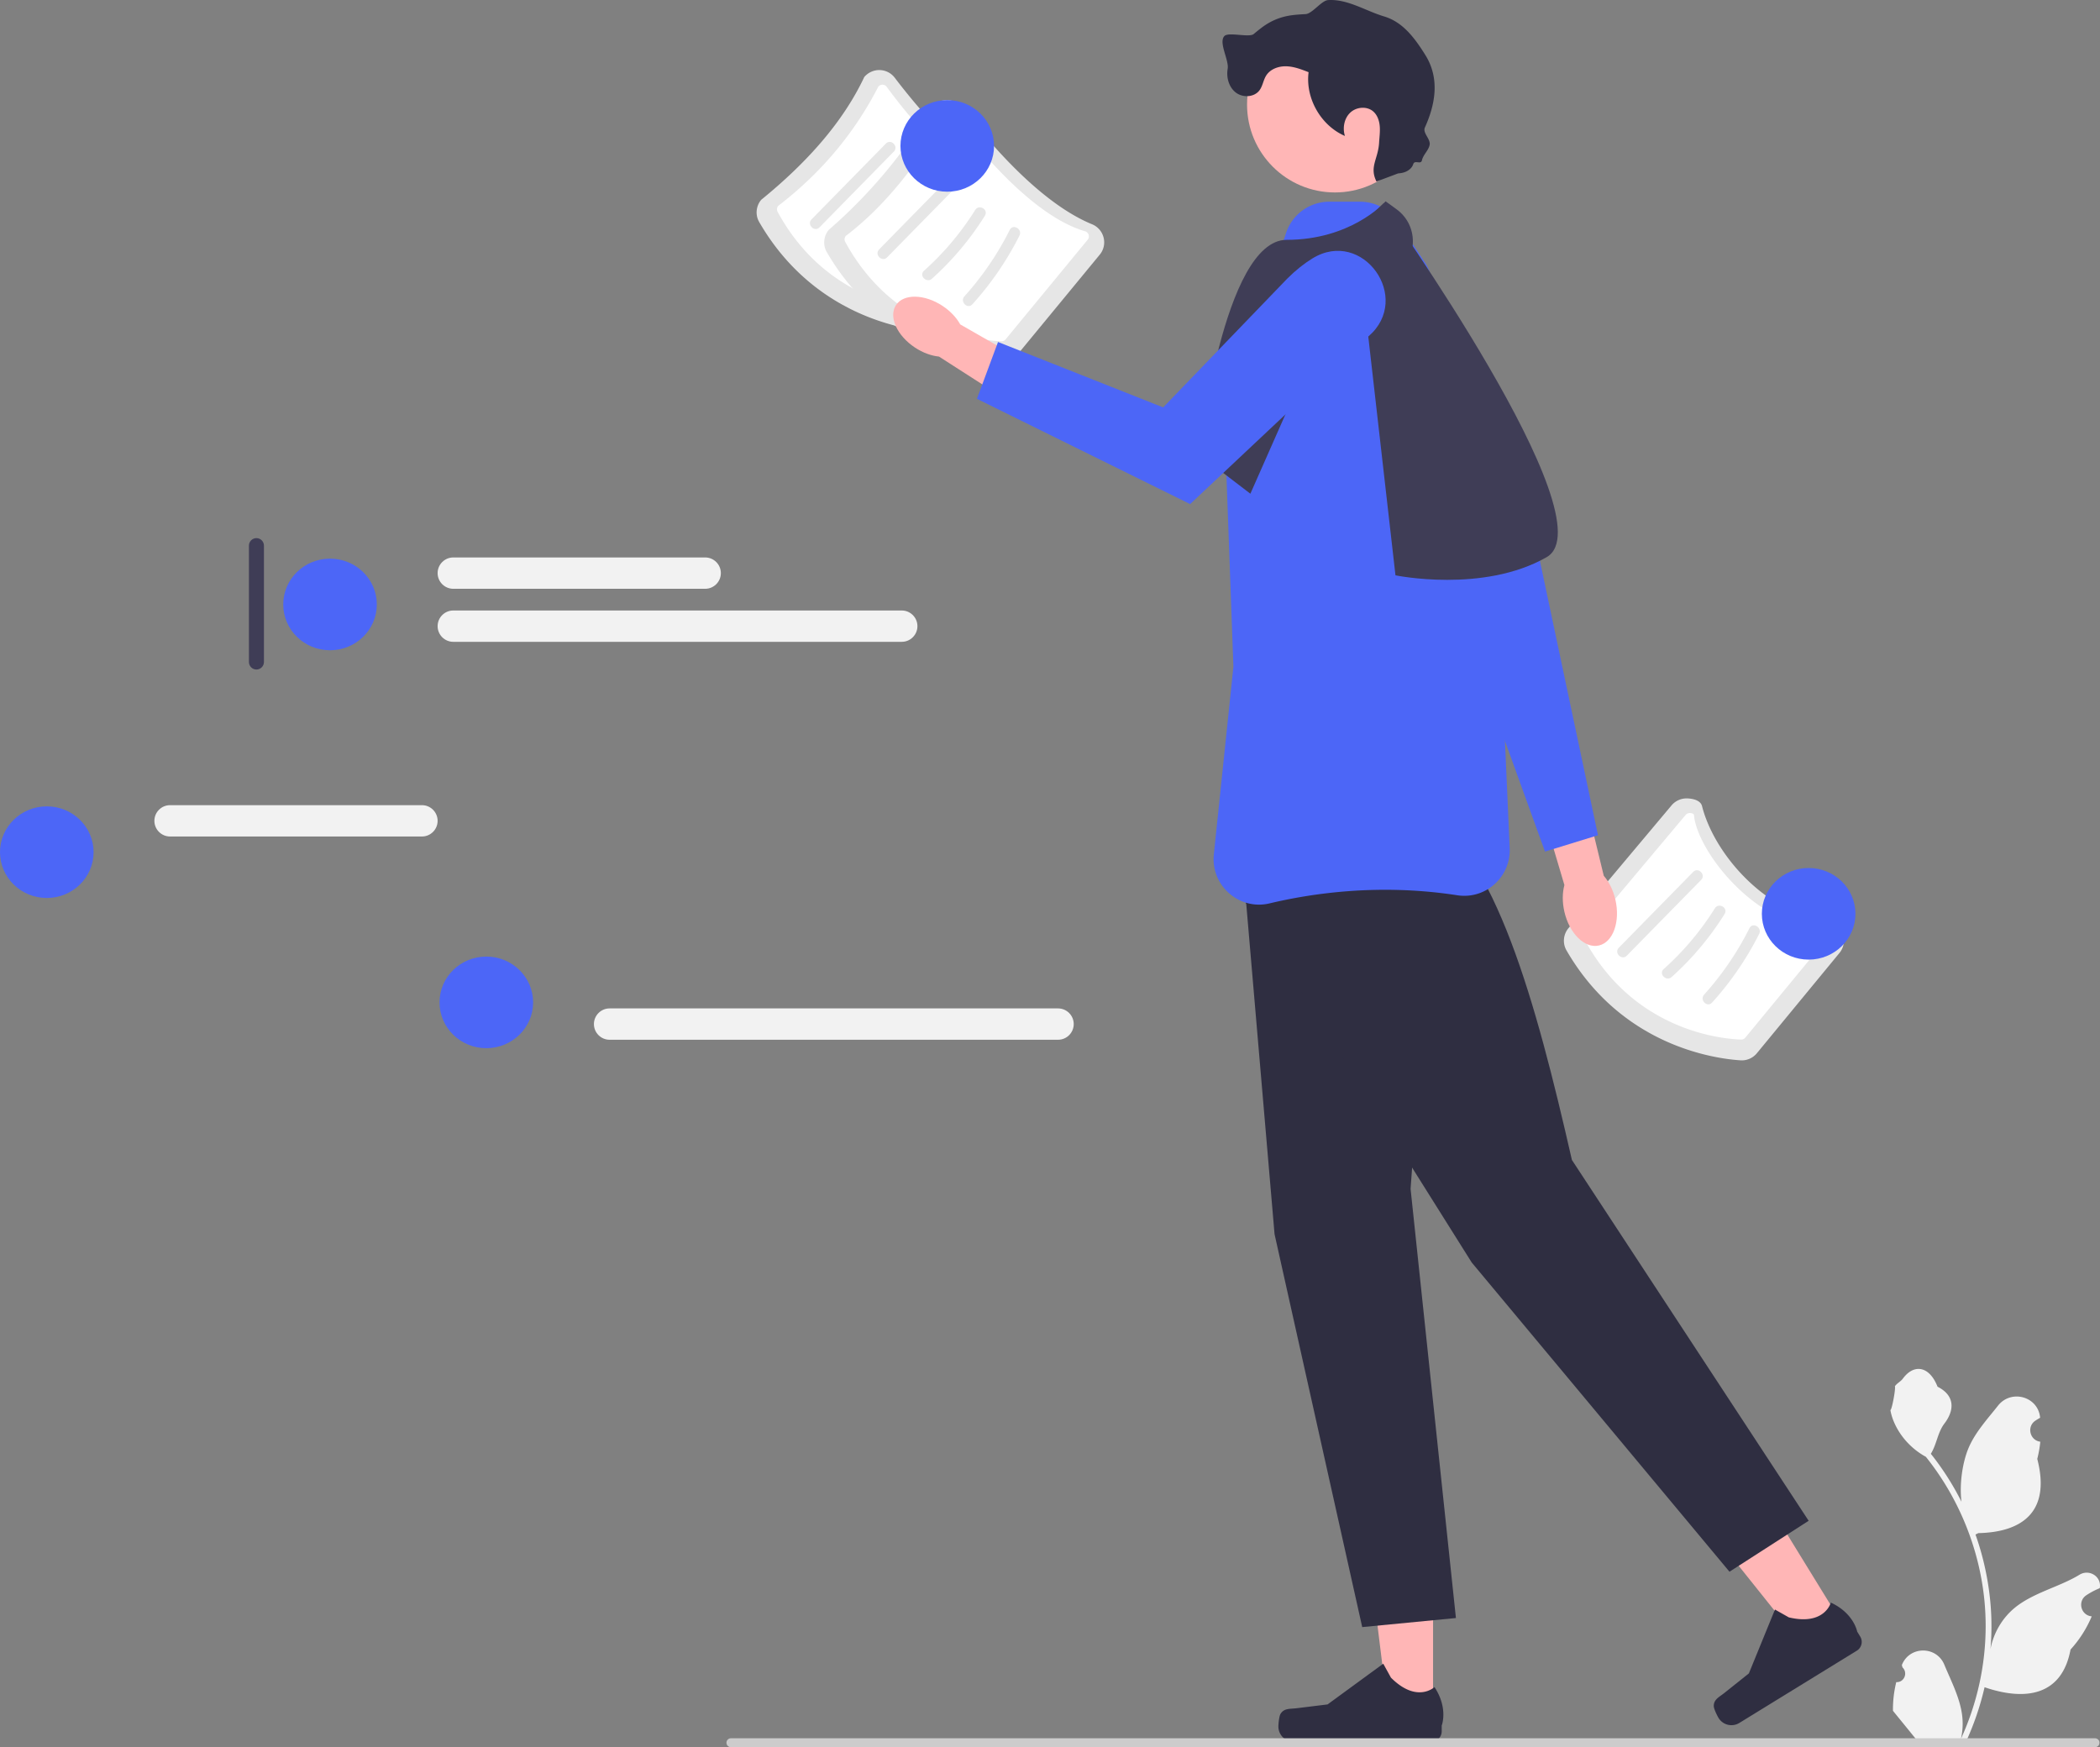 <svg xmlns="http://www.w3.org/2000/svg" width="559.286" height="465.379"><rect width="100%" height="100%" fill="#808080" stroke="none"/><path fill="#e6e6e6" d="M248.906 88.437c-.108 0-.217-.004-.326-.011-7.174-.461-31.723-3.934-46.384-29.283-1.083-1.871-.869-4.252.533-5.923 12.244-9.958 21.808-20.735 27.453-32.71a5.246 5.246 0 0 1 4.098-1.85 5.181 5.181 0 0 1 4.02 2.053c6.96 9.146 20.702 25.338 34.529 31.015a5.177 5.177 0 0 1 3.087 3.557 5.126 5.126 0 0 1-1.027 4.552l-21.993 26.705a5.186 5.186 0 0 1-3.99 1.895z"/><path fill="#fff" d="m206.885 54.507.382.321a1.432 1.432 0 0 0-.17 1.589c13.264 24.423 36.976 26.339 41.595 26.475.445.025.862-.175 1.144-.518l21.835-26.513c.309-.376.404-.855.262-1.318a1.406 1.406 0 0 0-.968-.948c-14.83-4.334-30.389-24.408-34.805-30.458a1.406 1.406 0 0 0-1.093-.58 1.444 1.444 0 0 0-1.143.511c-6.318 12.32-15.165 22.932-26.657 31.76l-.382-.321z"/><path fill="#e6e6e6" d="m218.263 60.549 19.792-20.18c1.353-1.38-.766-3.503-2.121-2.122l-19.792 20.18c-1.353 1.38.766 3.503 2.12 2.122zm11.946 5.685a78.197 78.197 0 0 0 14.096-16.785c1.026-1.642-1.568-3.15-2.59-1.514a75.33 75.33 0 0 1-13.628 16.178c-1.44 1.291.687 3.407 2.122 2.121zm10.766 6.808a82.824 82.824 0 0 0 12.54-18.29c.865-1.72-1.722-3.241-2.59-1.514a79.896 79.896 0 0 1-12.071 17.683c-1.29 1.43.824 3.558 2.121 2.121z"/><path fill="#e6e6e6" d="M266.906 96.437c-.108 0-.217-.004-.326-.011-7.174-.461-31.723-3.934-46.384-29.283-1.083-1.871-.869-4.252.533-5.923 11.632-10.09 20.39-21.121 27.453-32.71a5.246 5.246 0 0 1 4.098-1.85 5.181 5.181 0 0 1 4.02 2.053c6.96 9.146 20.702 25.338 34.529 31.015a5.177 5.177 0 0 1 3.087 3.557 5.126 5.126 0 0 1-1.027 4.552l-21.993 26.705a5.186 5.186 0 0 1-3.99 1.895z"/><path fill="#fff" d="m224.885 62.507.382.321a1.432 1.432 0 0 0-.17 1.589c13.264 24.423 36.976 26.339 41.595 26.475.445.025.862-.175 1.144-.518l21.835-26.513c.309-.376.404-.855.262-1.318a1.406 1.406 0 0 0-.968-.948c-14.83-4.334-30.389-24.408-34.805-30.458a1.406 1.406 0 0 0-1.093-.58 1.444 1.444 0 0 0-1.143.511c-7.569 12.577-16.083 23.725-26.657 31.76l-.382-.321z"/><path fill="#e6e6e6" d="m236.263 68.549 19.792-20.18c1.353-1.38-.766-3.503-2.121-2.122l-19.792 20.18c-1.353 1.38.766 3.503 2.12 2.122zm11.946 5.685a78.197 78.197 0 0 0 14.096-16.785c1.026-1.642-1.568-3.15-2.59-1.514a75.33 75.33 0 0 1-13.628 16.178c-1.44 1.291.687 3.407 2.122 2.121zm10.766 6.808a82.824 82.824 0 0 0 12.54-18.29c.865-1.72-1.722-3.241-2.59-1.514a79.896 79.896 0 0 1-12.071 17.683c-1.29 1.43.824 3.558 2.121 2.121zm204.931 201.395c-.108 0-.217-.004-.326-.011-7.174-.461-31.723-3.934-46.384-29.283-1.083-1.871-.869-4.252.533-5.923l27.453-32.71a5.246 5.246 0 0 1 4.098-1.85c1.59.037 3.63.508 4.02 2.053 3.162 12.553 16.783 28.852 34.529 31.015 1.668.203 2.68 1.934 3.087 3.557a5.126 5.126 0 0 1-1.027 4.552l-21.993 26.705a5.186 5.186 0 0 1-3.99 1.895z"/><path fill="#fff" d="m421.885 248.507.382.321a1.432 1.432 0 0 0-.17 1.589c13.264 24.423 36.976 26.339 41.595 26.475.445.025.862-.175 1.144-.518l21.835-26.513c.309-.376.404-.855.262-1.318-.144-.465-.477-.925-.968-.948-18.876-.886-34.038-21.299-34.805-30.458-.036-.437-.657-.566-1.093-.58a1.444 1.444 0 0 0-1.143.511l-26.657 31.76-.382-.321z"/><path fill="#e6e6e6" d="m433.263 254.549 19.792-20.18c1.353-1.38-.766-3.503-2.121-2.122l-19.792 20.18c-1.353 1.38.766 3.503 2.12 2.122zm11.946 5.685a78.196 78.196 0 0 0 14.096-16.785c1.026-1.642-1.569-3.15-2.59-1.514a75.33 75.33 0 0 1-13.628 16.178c-1.44 1.291.687 3.407 2.122 2.121zm10.766 6.808a82.824 82.824 0 0 0 12.54-18.29c.865-1.72-1.722-3.241-2.59-1.514a79.896 79.896 0 0 1-12.071 17.683c-1.29 1.43.824 3.558 2.121 2.121z"/><path fill="#ffb6b6" d="m381.662 456.79-11.859-.002-5.641-45.743 17.503.001-.003 45.743z"/><path fill="#2f2e41" d="M341.032 456.52c-.37.622-.565 2.63-.565 3.352a4.025 4.025 0 0 0 4.025 4.025h36.727a2.746 2.746 0 0 0 2.746-2.745v-1.53s1.816-4.595-1.924-10.26c0 0-4.649 4.436-11.596-2.51l-2.048-3.712-14.829 10.845-8.219 1.012c-1.798.221-3.392-.035-4.317 1.523z"/><path fill="#ffb6b6" d="m491.172 433.386-10.102 6.213-28.773-36.005 14.909-9.17 23.966 38.962z"/><path fill="#2f2e41" d="M456.424 454.446c.012.724.897 2.535 1.276 3.151a4.025 4.025 0 0 0 5.538 1.32l31.28-19.244a2.746 2.746 0 0 0 .9-3.778l-.8-1.302s-.861-4.866-7.015-7.731c0 0-1.636 6.214-11.192 3.937l-3.69-2.088-6.947 17.007-6.47 5.168c-1.416 1.131-2.908 1.749-2.88 3.56z"/><path fill="#ffb6b6" d="M416.634 242.841c-.587-2.56-.542-5.046.008-7.106l-7.145-24.027 11.634-3.155 5.996 24.714c1.39 1.602 2.511 3.813 3.098 6.374 1.341 5.85-.614 11.308-4.367 12.192s-7.883-3.142-9.224-8.992z"/><path fill="#4c66f7" d="M350.438 82.68s18.75-8.162 29.218 3.631c9.53 10.735 28.873 43.035 26.887 46.178l19.044 89.984-14.116 4.349-37.445-103.503-23.588-40.64z"/><path fill="#2f2e41" d="m329.789 216.033 9.66 112.703 23.346 104.653 24.956-2.415-12.076-114.313 7.391-101.59-53.277.962z"/><path fill="#2f2e41" d="m331.786 240.488 60.17 95.786 68.652 82.365 21.083-13.568-63.053-96.113c-9.65-42.337-20.337-81.527-39.922-93.71l-46.93 25.24z"/><path fill="#4c66f7" d="M335.297 240.956c-2.822 0-5.555-.994-7.783-2.883-2.99-2.536-4.548-6.233-4.274-10.143l5.249-50.358-2.005-54.991.012-.06 6.232-29.883c.061-.95.26-1.955.582-2.92l9.204-27.673a12.14 12.14 0 0 1 11.537-8.322h8.139c4.075 0 7.857 2.024 10.117 5.415l7.125 10.688c.474.71.873 1.472 1.187 2.265l15.73 39.699c.499 1.26.783 2.586.844 3.94l4.88 110.175a12.128 12.128 0 0 1-4.037 9.604 12.05 12.05 0 0 1-9.915 2.953c-20.54-3.172-38.516-.578-49.981 2.157-.947.226-1.9.337-2.843.337z"/><path fill="#3f3d56" d="m333.009 131.506-13.685-10.466s6.44-57.156 23.345-57.156 25.761-9.66 25.761-9.66 60.377 84.527 43.471 94.187c-16.905 9.66-40.25 4.83-40.25 4.83l-8.224-72.209c-1.01-3.817-6.263-4.23-7.858-.618l-22.56 51.092z"/><circle cx="355.523" cy="27.86" r="23.4" fill="#ffb6b6"/><path fill="#2f2e41" d="M374.054 45.55c-2.111.788-5.347 2.014-7.458 2.802-1.969-3.925.443-5.96.694-10.344.083-1.463.294-2.927.173-4.388-.121-1.46-.623-2.958-1.724-3.925-1.685-1.478-4.492-1.237-6.123.3-1.63 1.537-2.096 4.077-1.43 6.217-6.415-2.774-10.56-10.05-9.674-16.984-1.916-.75-3.88-1.512-5.938-1.57s-4.261.728-5.358 2.47c-.768 1.221-.922 2.772-1.784 3.929-1.402 1.88-4.432 2.025-6.293.6s-2.574-4.018-2.177-6.33-2.492-7.026-.875-8.725c1.104-1.158 6.579.483 7.81-.538 1.122-.933 2.25-1.868 3.487-2.642a16.327 16.327 0 0 1 5.12-2.092c1.71-.378 3.47-.477 5.219-.575 1.776-.1 4.233-3.636 6.01-3.736 5.229-.293 9.903 2.865 14.92 4.368 5.017 1.504 8.174 5.821 10.951 10.262 3.956 6.326 2.611 13.257-.113 19.305-.673 1.495 1.587 3.067 1.252 4.672-.31 1.492-1.709 2.573-2.036 4.061-.28 1.273-1.931-.201-2.325 1.04-.34 1.073-1.343 1.83-2.414 2.172s-2.219.335-3.343.325"/><path fill="#3f3d56" d="m369.03 53.623.825.6 2.08 1.514c6.25 4.551 5.67 14.052-1.09 17.807l-8.453-13.502"/><path fill="#f2f2f2" d="M505.027 448.046c2.066.129 3.208-2.438 1.645-3.934l-.156-.618.062-.148c2.09-4.982 9.17-4.948 11.241.041 1.839 4.429 4.18 8.864 4.756 13.546a18.03 18.03 0 0 1-.316 6.2c4.308-9.41 6.575-19.686 6.575-30.02 0-2.596-.142-5.193-.433-7.783a71.608 71.608 0 0 0-.995-6.31c-2.306-11.277-7.298-22.018-14.5-30.99-3.462-1.892-6.349-4.85-8.093-8.396-.626-1.28-1.117-2.655-1.35-4.057.394.052 1.486-5.948 1.189-6.316.549-.833 1.531-1.248 2.131-2.06 2.982-4.044 7.091-3.338 9.236 2.157 4.583 2.312 4.627 6.148 1.815 9.836-1.789 2.347-2.034 5.523-3.604 8.035.162.207.33.407.491.614a73.59 73.59 0 0 1 7.681 12.168c-.61-4.766.29-10.508 1.827-14.21 1.748-4.216 5.024-7.768 7.91-11.414 3.466-4.38 10.573-2.468 11.184 3.083l.017.161a20.88 20.88 0 0 0-1.258.77c-2.34 1.548-1.531 5.174 1.24 5.602l.064.01a30.627 30.627 0 0 1-.808 4.58c3.702 14.315-4.29 19.529-15.701 19.763-.252.13-.498.259-.75.381a73.186 73.186 0 0 1 2.765 9.98 73.852 73.852 0 0 1 1.279 9.048c.297 3.83.271 7.68-.052 11.503l.02-.135c.82-4.211 3.106-8.145 6.426-10.87 4.946-4.063 11.933-5.56 17.268-8.825 2.569-1.572 5.86.46 5.411 3.437l-.021.143a20.69 20.69 0 0 0-2.32 1.117 20.91 20.91 0 0 0-1.258.77c-2.34 1.547-1.53 5.174 1.241 5.602l.063.01.13.019a30.655 30.655 0 0 1-5.64 8.83c-2.314 12.496-12.255 13.682-22.89 10.043h-.006a75.092 75.092 0 0 1-5.044 14.726h-18.02c-.065-.2-.123-.407-.181-.607a20.52 20.52 0 0 0 4.986-.297c-1.337-1.64-2.674-3.294-4.011-4.935a1.12 1.12 0 0 1-.084-.097c-.678-.84-1.363-1.673-2.041-2.512v-.001a29.99 29.99 0 0 1 .878-7.64z"/><path fill="#ccc" d="M193.476 464.189c0 .66.53 1.19 1.19 1.19h363.29c.66 0 1.19-.53 1.19-1.19 0-.66-.53-1.19-1.19-1.19h-363.29c-.66 0-1.19.53-1.19 1.19z"/><path fill="#ffb6b6" d="M251.018 81.472c2.11 1.393 3.731 3.146 4.717 4.935l20.941 11.997-6 9.798-20.596-13.225c-2.033-.202-4.283-1.003-6.393-2.395-4.82-3.182-7.088-8.248-5.063-11.316s7.574-2.975 12.394.206z"/><path fill="#4c66f7" d="M349.545 68.826c13.354-8.19 26.774 10.565 14.9 20.784l-.04.034-47.443 44.622-56.777-28.038 5.614-15.138 43.988 17.425 32.998-34.256c2.297-2.3 4.557-4.082 6.76-5.433z"/><path fill="#3f3d56" d="M68.295 143.332c-1.103 0-2 .896-2 2v31c0 1.103.897 2 2 2s2-.897 2-2v-31c0-1.104-.897-2-2-2z"/><ellipse cx="87.896" cy="161.002" fill="#4c66f7" rx="12.463" ry="12.201"/><path fill="#f2f2f2" d="M187.809 156.828h-67.085c-2.301 0-4.174-1.872-4.174-4.174s1.873-4.174 4.174-4.174h67.085c2.301 0 4.174 1.873 4.174 4.174s-1.873 4.174-4.174 4.174zm52.353 14.127H120.724c-2.301 0-4.174-1.872-4.174-4.174s1.873-4.174 4.174-4.174h119.438c2.302 0 4.174 1.873 4.174 4.174s-1.872 4.174-4.174 4.174z"/><ellipse cx="12.463" cy="226.982" fill="#4c66f7" rx="12.463" ry="12.201"/><path fill="#f2f2f2" d="M112.376 222.808H45.291c-2.301 0-4.174-1.872-4.174-4.174s1.873-4.174 4.174-4.174h67.085c2.302 0 4.174 1.873 4.174 4.174s-1.872 4.174-4.174 4.174z"/><ellipse cx="129.521" cy="266.992" fill="#4c66f7" rx="12.463" ry="12.201"/><path fill="#f2f2f2" d="M281.787 276.945H162.35c-2.301 0-4.174-1.872-4.174-4.174s1.873-4.174 4.174-4.174h119.438c2.302 0 4.174 1.873 4.174 4.174s-1.872 4.174-4.174 4.174z"/><ellipse cx="252.28" cy="38.86" fill="#4c66f7" rx="12.463" ry="12.201"/><ellipse cx="481.691" cy="243.398" fill="#4c66f7" rx="12.463" ry="12.201"/></svg>